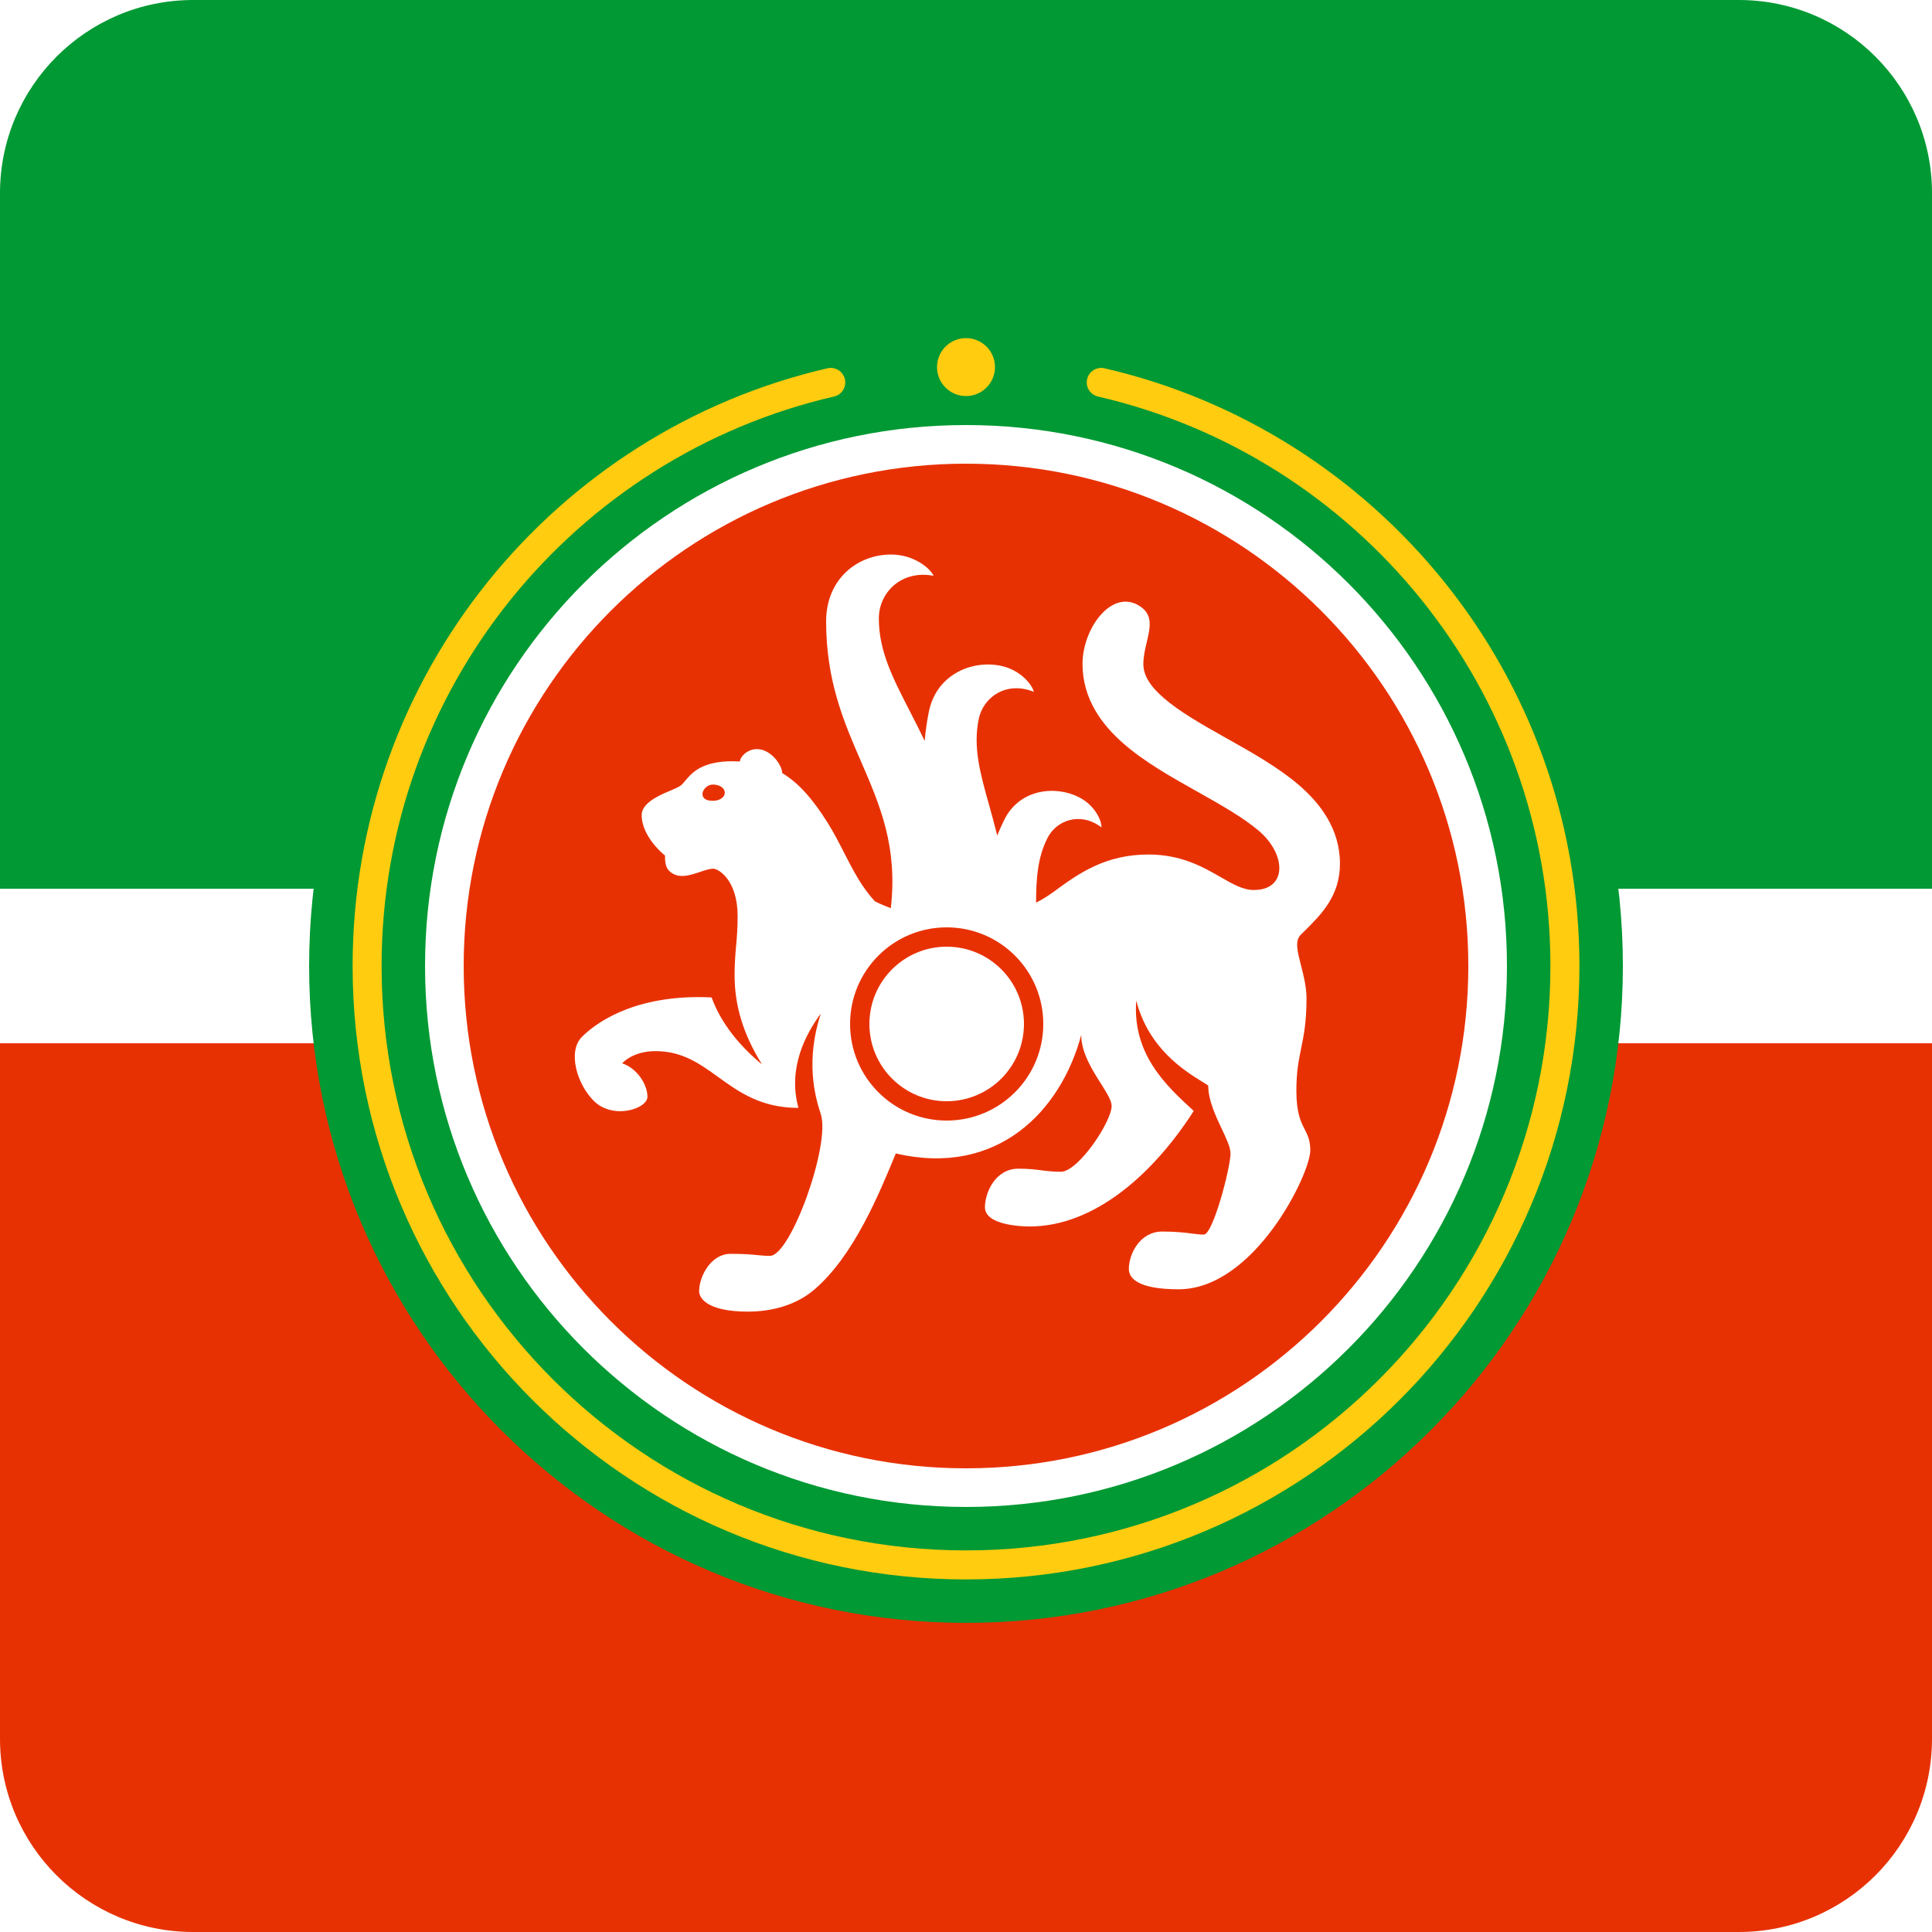<svg xmlns="http://www.w3.org/2000/svg" version="1.1" xmlns:xlink="http://www.w3.org/1999/xlink" width="45" height="45"><svg width="45" height="45" viewBox="0 0 45 45" fill="none" xmlns="http://www.w3.org/2000/svg">
<g clip-path="url(#clip0_206_111)">
<path d="M0 4.5C0 2.015 2.015 0 4.5 0H40.5C42.985 0 45 2.015 45 4.5V20.7H0V4.5Z" fill="#009933"></path>
<path d="M0 24.3H45V40.5C45 42.985 42.985 45 40.5 45H4.5C2.015 45 0 42.985 0 40.5V24.3Z" fill="#E83103"></path>
<path d="M45 20.7H0V24.3H45V20.7Z" fill="white"></path>
<g filter="url(#filter0_d_206_111)">
<path d="M22.5 37.8C30.95 37.8 37.8 30.95 37.8 22.5C37.8 14.05 30.95 7.2 22.5 7.2C14.05 7.2 7.2 14.05 7.2 22.5C7.2 30.95 14.05 37.8 22.5 37.8Z" fill="#009933"></path>
</g>
<path d="M22.5 35.1C29.459 35.1 35.1 29.459 35.1 22.5C35.1 15.541 29.459 9.9 22.5 9.9C15.541 9.9 9.9 15.541 9.9 22.5C9.9 29.459 15.541 35.1 22.5 35.1Z" fill="white"></path>
<path d="M22.5 34.2C28.962 34.2 34.2 28.962 34.2 22.5C34.2 16.038 28.962 10.8 22.5 10.8C16.038 10.8 10.8 16.038 10.8 22.5C10.8 28.962 16.038 34.2 22.5 34.2Z" fill="#E83103"></path>
<path d="M22.5 9.225C22.873 9.225 23.175 8.923 23.175 8.55C23.175 8.177 22.873 7.875 22.5 7.875C22.127 7.875 21.825 8.177 21.825 8.55C21.825 8.923 22.127 9.225 22.5 9.225Z" fill="#FFCC10"></path>
<path d="M19.426 9.236C19.608 9.194 19.721 9.013 19.679 8.831C19.637 8.65 19.456 8.536 19.274 8.578C12.937 10.041 8.213 15.718 8.213 22.5C8.213 30.391 14.609 36.788 22.5 36.788C30.391 36.788 36.788 30.391 36.788 22.5C36.788 15.718 32.063 10.041 25.726 8.578C25.544 8.536 25.363 8.65 25.321 8.831C25.279 9.013 25.392 9.194 25.574 9.236C31.612 10.63 36.112 16.04 36.112 22.5C36.112 30.018 30.018 36.112 22.5 36.112C14.982 36.112 8.888 30.018 8.888 22.5C8.888 16.04 13.388 10.63 19.426 9.236Z" fill="#FFCC10"></path>
<path d="M23.85 23.85C23.85 24.844 23.044 25.65 22.05 25.65C21.056 25.65 20.25 24.844 20.25 23.85C20.25 22.856 21.056 22.05 22.05 22.05C23.044 22.05 23.85 22.856 23.85 23.85Z" fill="white"></path>
<path fill-rule="evenodd" clip-rule="evenodd" d="M24.395 19.524C24.168 19.977 24.134 20.456 24.132 21.024C24.267 20.956 24.395 20.878 24.516 20.79C24.521 20.787 24.525 20.784 24.53 20.781C25.127 20.337 25.753 19.903 26.749 19.903C27.513 19.903 28.018 20.193 28.43 20.429C28.713 20.592 28.953 20.73 29.204 20.73C29.983 20.73 29.966 19.905 29.326 19.356C28.96 19.043 28.456 18.758 27.866 18.426L27.846 18.415C27.294 18.105 26.662 17.75 26.173 17.323C25.669 16.885 25.214 16.282 25.214 15.465C25.214 14.649 25.875 13.731 26.513 14.096C26.866 14.299 26.793 14.605 26.711 14.954C26.672 15.117 26.631 15.29 26.631 15.465C26.631 15.699 26.748 15.946 27.103 16.255C27.467 16.572 27.971 16.86 28.559 17.191L28.61 17.219C29.152 17.524 29.769 17.87 30.248 18.28C30.748 18.71 31.21 19.305 31.21 20.116C31.21 20.868 30.777 21.297 30.376 21.695C30.348 21.722 30.32 21.75 30.293 21.777C30.155 21.915 30.222 22.172 30.303 22.487C30.363 22.72 30.431 22.985 30.431 23.255C30.431 23.805 30.368 24.115 30.307 24.414C30.25 24.692 30.195 24.96 30.195 25.404C30.195 25.924 30.299 26.128 30.389 26.305C30.458 26.441 30.519 26.561 30.519 26.796C30.519 27.339 29.22 30.03 27.45 30.03C26.506 30.03 26.293 29.771 26.293 29.558C26.293 29.204 26.553 28.685 27.072 28.685C27.389 28.685 27.601 28.711 27.766 28.732C27.871 28.745 27.957 28.756 28.04 28.756C28.252 28.756 28.661 27.198 28.661 26.867C28.661 26.726 28.566 26.524 28.457 26.293C28.311 25.984 28.142 25.623 28.142 25.286C28.106 25.259 28.054 25.227 27.99 25.188C27.596 24.944 26.75 24.421 26.465 23.303C26.373 24.555 27.162 25.284 27.772 25.846L27.804 25.876C26.883 27.316 25.509 28.567 23.98 28.567C23.814 28.567 22.941 28.543 22.941 28.118C22.941 27.788 23.177 27.221 23.72 27.221C23.966 27.221 24.116 27.241 24.259 27.259C24.392 27.276 24.519 27.292 24.712 27.292C25.113 27.292 25.892 26.13 25.892 25.758C25.892 25.635 25.778 25.455 25.642 25.239C25.438 24.917 25.184 24.515 25.184 24.105C24.712 25.876 23.234 27.419 20.865 26.866C20.476 27.811 19.885 29.249 18.975 30.03C18.54 30.405 17.973 30.55 17.417 30.55C16.449 30.55 16.284 30.219 16.284 30.078C16.284 29.724 16.562 29.204 17.016 29.204C17.348 29.204 17.509 29.221 17.643 29.234C17.738 29.243 17.819 29.251 17.936 29.251C18.416 29.251 19.353 26.654 19.117 25.947C18.975 25.522 18.763 24.695 19.117 23.61C18.786 24.058 18.337 24.861 18.597 25.805C17.725 25.805 17.214 25.436 16.732 25.089C16.301 24.778 15.893 24.483 15.269 24.483C14.915 24.483 14.655 24.601 14.49 24.766C14.844 24.884 15.08 25.262 15.08 25.545C15.08 25.829 14.277 26.088 13.829 25.64C13.427 25.238 13.222 24.483 13.553 24.152C13.978 23.727 14.936 23.151 16.575 23.232C16.794 23.846 17.258 24.392 17.747 24.79C17.322 24.105 17.11 23.444 17.11 22.712C17.11 22.43 17.128 22.23 17.145 22.031C17.163 21.83 17.181 21.629 17.181 21.343C17.181 20.493 16.732 20.234 16.614 20.234C16.527 20.234 16.419 20.27 16.304 20.309C16.062 20.39 15.786 20.484 15.583 20.281C15.489 20.186 15.489 20.021 15.489 19.927C15.489 19.927 14.946 19.504 14.946 18.983C14.946 18.729 15.282 18.553 15.57 18.434C15.71 18.375 15.832 18.325 15.882 18.274C15.908 18.249 15.932 18.219 15.96 18.186C16.113 18.003 16.34 17.731 17.063 17.731C17.122 17.731 17.179 17.733 17.235 17.735C17.235 17.637 17.397 17.448 17.629 17.448C17.96 17.448 18.219 17.826 18.219 18.007C18.583 18.223 18.917 18.587 19.282 19.171C19.421 19.393 19.54 19.626 19.658 19.857C19.868 20.267 20.075 20.672 20.384 20.998L20.385 20.997C20.501 21.055 20.623 21.107 20.749 21.154C20.913 19.718 20.495 18.752 20.058 17.744C19.657 16.821 19.242 15.863 19.242 14.474C19.242 13.484 19.974 12.916 20.753 12.916C21.296 12.916 21.674 13.246 21.744 13.411C20.989 13.27 20.47 13.806 20.47 14.404C20.47 15.16 20.787 15.778 21.186 16.554C21.299 16.774 21.418 17.006 21.538 17.257C21.556 17.04 21.587 16.812 21.636 16.573C21.812 15.713 22.63 15.369 23.307 15.507C23.778 15.604 24.047 15.958 24.079 16.114C23.448 15.857 22.902 16.23 22.796 16.749C22.662 17.405 22.827 17.999 23.036 18.744C23.098 18.967 23.164 19.204 23.227 19.46C23.277 19.338 23.333 19.213 23.396 19.086C23.749 18.381 24.572 18.288 25.126 18.566C25.513 18.759 25.664 19.129 25.655 19.271C25.168 18.902 24.608 19.098 24.395 19.524ZM16.61 18.274C16.746 18.274 16.881 18.345 16.881 18.463C16.881 18.581 16.746 18.652 16.61 18.652C16.497 18.652 16.362 18.629 16.362 18.487C16.362 18.416 16.452 18.274 16.61 18.274ZM22.05 26.1C23.293 26.1 24.3 25.093 24.3 23.85C24.3 22.607 23.293 21.6 22.05 21.6C20.807 21.6 19.8 22.607 19.8 23.85C19.8 25.093 20.807 26.1 22.05 26.1Z" fill="white"></path>
</g>
<defs>
<filter id="SvgjsFilter1003" x="-1.8" y="1.21593e-05" width="48.6" height="48.6" filterUnits="userSpaceOnUse" color-interpolation-filters="sRGB">
<feFlood flood-opacity="0" result="BackgroundImageFix"></feFlood>
<feColorMatrix in="SourceAlpha" type="matrix" values="0 0 0 0 0 0 0 0 0 0 0 0 0 0 0 0 0 0 127 0" result="hardAlpha"></feColorMatrix>
<feOffset dy="1.8"></feOffset>
<feGaussianBlur stdDeviation="4.5"></feGaussianBlur>
<feColorMatrix type="matrix" values="0 0 0 0 0 0 0 0 0 0.118 0 0 0 0 0.312 0 0 0 0.3 0"></feColorMatrix>
<feBlend mode="normal" in2="BackgroundImageFix" result="effect1_dropShadow_206_111"></feBlend>
<feBlend mode="normal" in="SourceGraphic" in2="effect1_dropShadow_206_111" result="shape"></feBlend>
</filter>
<clipPath id="SvgjsClipPath1002">
<rect width="45" height="45" fill="white"></rect>
</clipPath>
</defs>
</svg><style>@media (prefers-color-scheme: light) { :root { filter: none; } }
@media (prefers-color-scheme: dark) { :root { filter: none; } }
</style></svg>